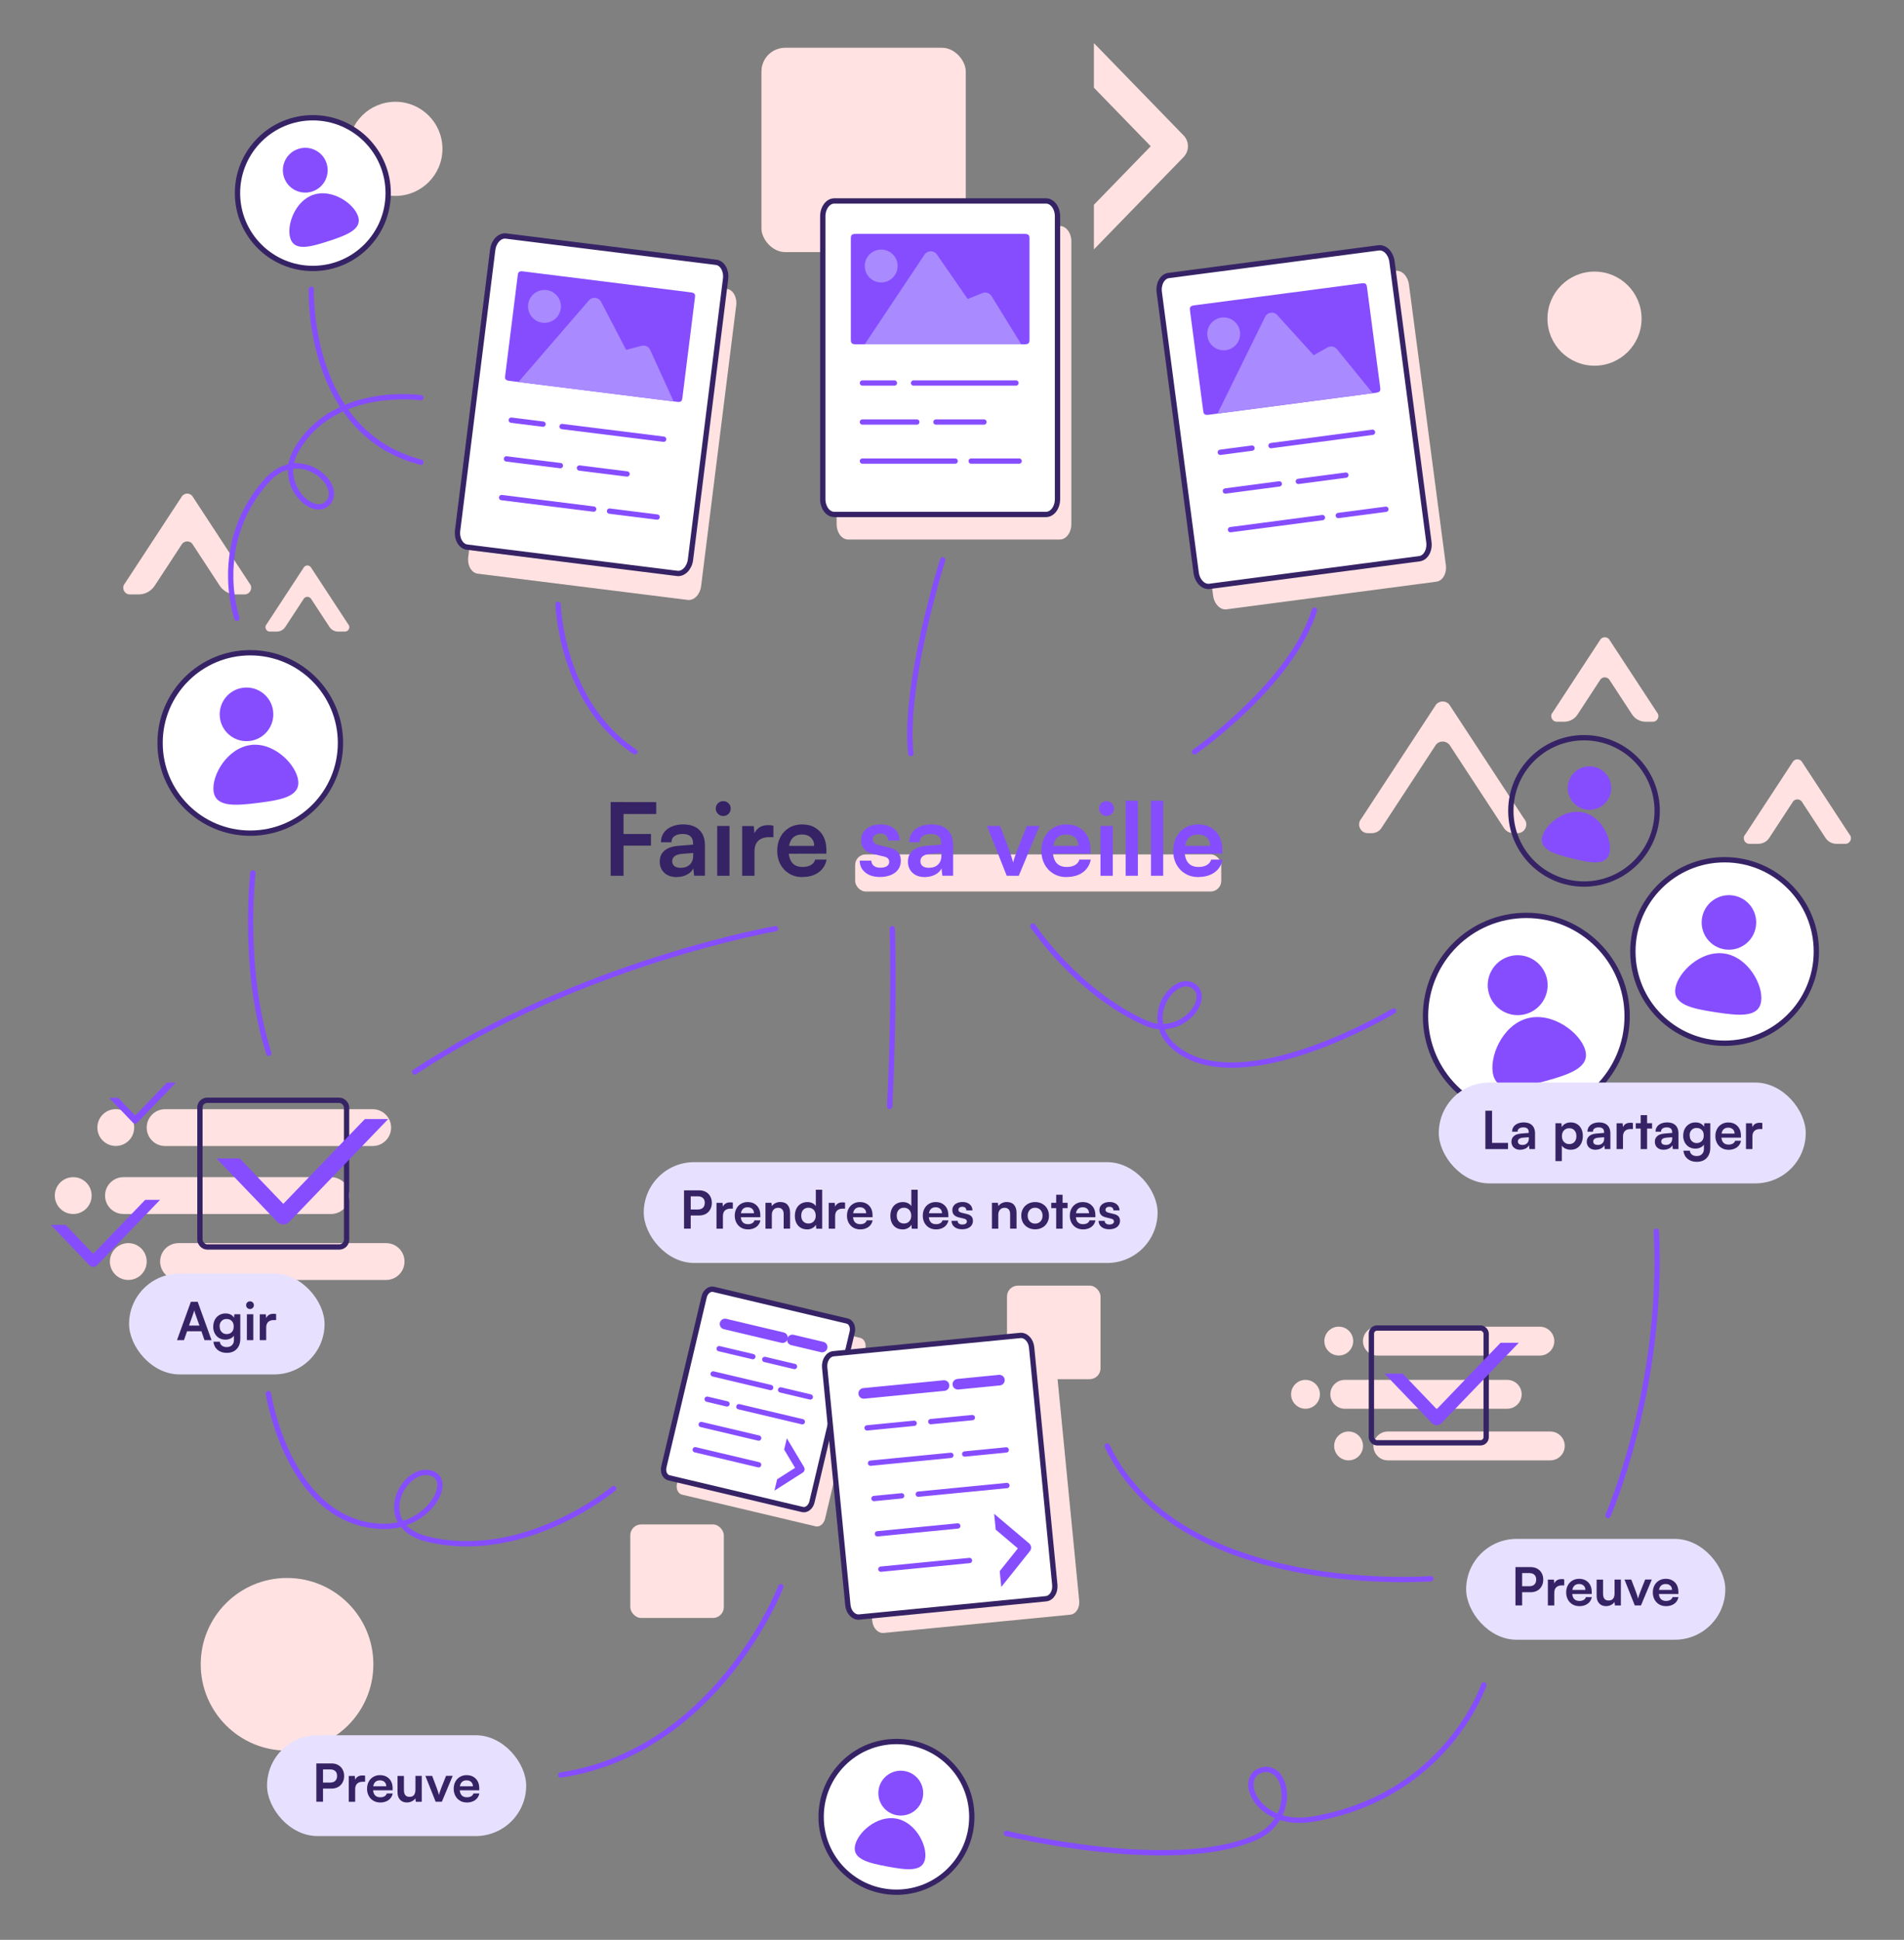 <?xml version="1.0" encoding="UTF-8"?> <svg xmlns="http://www.w3.org/2000/svg" id="uuid-40e07c8b-1301-4d83-8d83-327735a73446" viewBox="0 0 358.85 365.57"><rect x="0" y="0" width="358.85" height="365.57" fill="#808080" stroke="none"/><path d="M74.52,19.18h0c-4.9,0-8.87,3.97-8.87,8.87h0c0,4.9,3.97,8.87,8.87,8.87h0c4.9,0,8.87-3.97,8.87-8.87h0c0-4.9-3.97-8.87-8.87-8.87Z" style="fill:#ffe2e1;"></path><path d="M300.52,51.18h0c-4.9,0-8.87,3.97-8.87,8.87h0c0,4.9,3.97,8.87,8.87,8.87h0c4.9,0,8.87-3.97,8.87-8.87h0c0-4.9-3.97-8.87-8.87-8.87Z" style="fill:#ffe2e1;"></path><path d="M206.17,47l16.9-17.4c1.1-1.14,1.1-2.95,0-4.08l-16.9-17.4v8.41l10.71,11.03-10.71,11.03v8.41Z" style="fill:#ffe2e1; fill-rule:evenodd;"></path><rect x="143.51" y="9" width="38.51" height="38.51" rx="4.48" ry="4.48" style="fill:#ffe2e1;"></rect><path d="M36.22,102.45l5.2,7.94c.67,1.02,1.8,1.63,3.01,1.63h1.65c1.09,0,1.66-1.28.94-2.09l-10.8-16.49c-.5-.56-1.38-.56-1.87,0l-10.8,16.49c-.72.81-.15,2.09.94,2.09h1.65c1.21,0,2.35-.61,3.01-1.63l5.2-7.94c.5-.56,1.38-.56,1.87,0Z" style="fill:#ffe2e1;"></path><path d="M58.56,112.75l3.54,5.4c.35.54.96.87,1.6.87h1.32c.71,0,1.09-.84.61-1.37l-7.08-10.81c-.33-.37-.9-.37-1.23,0l-7.08,10.81c-.47.53-.1,1.37.61,1.37h1.32c.65,0,1.25-.33,1.6-.87l3.54-5.4c.33-.37.9-.37,1.23,0Z" style="fill:#ffe2e1;"></path><path d="M273.14,140.29l10.31,15.75c.4.61,1.08.97,1.8.97h.77c1.42,0,2.17-1.68,1.22-2.73l-14.11-21.54c-.65-.73-1.8-.73-2.45,0l-14.11,21.54c-.94,1.06-.19,2.73,1.22,2.73h.77c.73,0,1.41-.37,1.8-.97l10.31-15.75c.65-.73,1.8-.73,2.45,0Z" style="fill:#ffe2e1;"></path><path d="M303.26,128l4.35,6.65c.56.85,1.51,1.36,2.52,1.36h1.38c.91,0,1.39-1.08.79-1.75l-9.05-13.82c-.42-.47-1.15-.47-1.57,0l-9.05,13.82c-.61.68-.12,1.75.79,1.75h1.38c1.02,0,1.97-.51,2.52-1.36l4.35-6.65c.42-.47,1.15-.47,1.57,0Z" style="fill:#ffe2e1;"></path><path d="M339.54,151l4.52,6.91c.45.69,1.22,1.11,2.05,1.11h1.69c.91,0,1.39-1.08.79-1.75l-9.05-13.82c-.42-.47-1.15-.47-1.57,0l-9.05,13.82c-.61.68-.12,1.75.79,1.75h1.69c.83,0,1.6-.42,2.05-1.11l4.52-6.91c.42-.47,1.15-.47,1.57,0Z" style="fill:#ffe2e1;"></path><path d="M72.77,241.21h-39.12c-1.92,0-3.47-1.55-3.47-3.47h0c0-1.92,1.55-3.47,3.47-3.47h39.12c1.92,0,3.47,1.55,3.47,3.47h0c0,1.92-1.55,3.47-3.47,3.47Z" style="fill:#ffe2e1;"></path><path d="M62.39,228.78H23.27c-1.92,0-3.47-1.55-3.47-3.47h0c0-1.92,1.55-3.47,3.47-3.47h39.12c1.92,0,3.47,1.55,3.47,3.47h0c0,1.92-1.55,3.47-3.47,3.47Z" style="fill:#ffe2e1;"></path><path d="M70.25,215.97H31.12c-1.92,0-3.47-1.55-3.47-3.47h0c0-1.92,1.55-3.47,3.47-3.47h39.12c1.92,0,3.47,1.55,3.47,3.47h0c0,1.92-1.55,3.47-3.47,3.47Z" style="fill:#ffe2e1;"></path><path d="M24.18,241.21h0c-1.92,0-3.47-1.55-3.47-3.47h0c0-1.92,1.55-3.47,3.47-3.47h0c1.92,0,3.47,1.55,3.47,3.47h0c0,1.92-1.55,3.47-3.47,3.47Z" style="fill:#ffe2e1;"></path><path d="M13.8,228.78h0c-1.92,0-3.47-1.55-3.47-3.47h0c0-1.92,1.55-3.47,3.47-3.47h0c1.92,0,3.47,1.55,3.47,3.47h0c0,1.92-1.55,3.47-3.47,3.47Z" style="fill:#ffe2e1;"></path><path d="M21.82,215.96h0c-1.92,0-3.47-1.55-3.47-3.47h0c0-1.92,1.55-3.47,3.47-3.47h0c1.92,0,3.47,1.55,3.47,3.47h0c0,1.92-1.55,3.47-3.47,3.47Z" style="fill:#ffe2e1;"></path><rect x="37.68" y="207.35" width="27.64" height="27.64" rx="1.36" ry="1.36" style="fill:none; stroke:#362365;"></rect><path d="M68.77,210.89l-15.38,15.98-8.21-8.56h-4.38l11.45,11.94c.3.31.71.49,1.14.49.43,0,.84-.17,1.14-.49l18.63-19.36h-4.39Z" style="fill:#864dff; fill-rule:evenodd;"></path><path d="M31.46,204.01l-5.98,6.22-3.19-3.33h-1.71l4.45,4.65c.12.12.28.19.44.19.17,0,.33-.07.44-.19l7.25-7.53h-1.71Z" style="fill:#864dff; fill-rule:evenodd;"></path><path d="M27.37,226.11l-9.79,10.17-5.22-5.45h-2.79l7.28,7.6c.19.2.45.31.73.31.27,0,.54-.11.73-.31l11.86-12.32h-2.79Z" style="fill:#864dff; fill-rule:evenodd;"></path><path d="M292.19,275.21h-30.62c-1.5,0-2.72-1.22-2.72-2.72h0c0-1.5,1.22-2.72,2.72-2.72h30.62c1.5,0,2.72,1.22,2.72,2.72h0c0,1.5-1.22,2.72-2.72,2.72Z" style="fill:#ffe2e1;"></path><path d="M284.07,265.48h-30.62c-1.5,0-2.72-1.22-2.72-2.72h0c0-1.5,1.22-2.72,2.72-2.72h30.62c1.5,0,2.72,1.22,2.72,2.72h0c0,1.5-1.22,2.72-2.72,2.72Z" style="fill:#ffe2e1;"></path><path d="M290.22,255.46h-30.62c-1.5,0-2.72-1.22-2.72-2.72h0c0-1.5,1.22-2.72,2.72-2.72h30.62c1.5,0,2.72,1.22,2.72,2.72h0c0,1.5-1.22,2.72-2.72,2.72Z" style="fill:#ffe2e1;"></path><path d="M254.17,275.21h0c-1.5,0-2.72-1.22-2.72-2.72h0c0-1.5,1.22-2.72,2.72-2.72h0c1.5,0,2.72,1.22,2.72,2.72h0c0,1.5-1.22,2.72-2.72,2.72Z" style="fill:#ffe2e1;"></path><path d="M246.05,265.48h0c-1.5,0-2.72-1.22-2.72-2.72h0c0-1.5,1.22-2.72,2.72-2.72h0c1.5,0,2.72,1.22,2.72,2.72h0c0,1.5-1.22,2.72-2.72,2.72Z" style="fill:#ffe2e1;"></path><path d="M252.32,255.45h0c-1.5,0-2.72-1.22-2.72-2.72h0c0-1.5,1.22-2.72,2.72-2.72h0c1.5,0,2.72,1.22,2.72,2.72h0c0,1.5-1.22,2.72-2.72,2.72Z" style="fill:#ffe2e1;"></path><rect x="258.47" y="250.27" width="21.63" height="21.63" rx="1.06" ry="1.06" style="fill:none; stroke:#362365;"></rect><path d="M282.81,253.05l-12.03,12.51-6.42-6.7h-3.43l8.96,9.34c.23.24.56.38.89.38.34,0,.66-.14.89-.38l14.58-15.15h-3.44Z" style="fill:#864dff; fill-rule:evenodd;"></path><rect x="161.17" y="161.01" width="69" height="7" rx="2" ry="2" style="fill:#ffe2e1;"></rect><path d="M117.52,151.15v13.89h-2.43v-13.89h2.43ZM122.69,159.36h-7.45v-2.19h7.45v2.19ZM123.68,153.4h-8.4v-2.24h8.4v2.24Z" style="fill:#362365;"></path><path d="M127.55,165.29c-.99,0-1.77-.27-2.35-.81-.58-.54-.86-1.24-.86-2.12s.3-1.55.9-2.06c.6-.51,1.46-.81,2.57-.9l2.81-.23v-.21c0-.43-.08-.78-.24-1.04-.16-.26-.38-.45-.67-.57-.29-.12-.63-.18-1.03-.18-.68,0-1.21.14-1.58.41-.37.27-.55.66-.55,1.15h-1.98c0-.68.17-1.28.52-1.78.35-.5.84-.89,1.48-1.17.64-.28,1.38-.42,2.21-.42s1.58.15,2.18.45c.61.3,1.08.74,1.41,1.33s.49,1.32.49,2.19v5.7h-2.03l-.17-1.39c-.2.48-.59.87-1.17,1.18-.58.3-1.23.46-1.97.46ZM128.29,163.54c.72,0,1.29-.2,1.72-.61.42-.41.64-.97.64-1.69v-.49l-1.96.15c-.72.06-1.24.21-1.54.45s-.46.54-.46.92c0,.42.14.74.42.95.28.22.67.32,1.18.32Z" style="fill:#362365;"></path><path d="M136.31,153.78c-.39,0-.73-.14-1-.41-.27-.27-.41-.6-.41-1s.14-.72.41-.99c.27-.27.6-.4,1-.4s.72.13,1,.4c.27.27.41.6.41.99s-.14.73-.41,1c-.27.27-.61.41-1,.41ZM135.17,165.04v-9.39h2.32v9.39h-2.32Z" style="fill:#362365;"></path><path d="M145.77,155.62v2.15h-.85c-.85,0-1.51.23-2,.67-.48.45-.72,1.13-.72,2.04v4.56h-2.32v-9.37h2.18l.19,1.94h-.23c.13-.62.42-1.13.89-1.52.47-.39,1.08-.59,1.82-.59.17,0,.33,0,.49.02.17.01.34.04.53.1Z" style="fill:#362365;"></path><path d="M151.23,165.29c-.92,0-1.75-.21-2.46-.64-.72-.42-1.28-1.01-1.68-1.75s-.61-1.59-.61-2.56.2-1.84.59-2.58c.39-.75.94-1.33,1.65-1.76.71-.42,1.52-.64,2.43-.64s1.77.2,2.45.6c.68.4,1.21.95,1.59,1.66.37.71.56,1.56.56,2.55v.7l-8.06.02.04-1.48h5.72c0-.65-.21-1.17-.62-1.56-.41-.39-.97-.59-1.66-.59-.54,0-1,.11-1.38.34-.37.23-.66.57-.85,1.03-.19.46-.29,1.01-.29,1.67,0,1.01.22,1.78.66,2.3.44.52,1.09.78,1.95.78.63,0,1.16-.12,1.57-.36.41-.24.68-.58.81-1.03h2.15c-.2,1.03-.71,1.83-1.51,2.41-.8.58-1.82.87-3.05.87Z" style="fill:#362365;"></path><path d="M162.02,162.19h2.2c.01.41.17.73.46.97s.7.36,1.22.36c.56,0,.98-.1,1.26-.3.29-.2.43-.47.43-.82,0-.23-.08-.43-.23-.61-.15-.18-.44-.31-.86-.4l-1.69-.4c-.85-.19-1.48-.5-1.89-.92-.41-.42-.62-1.01-.62-1.76,0-.61.16-1.13.48-1.58.32-.44.76-.78,1.32-1.02.56-.23,1.2-.35,1.92-.35s1.31.13,1.84.38.95.61,1.24,1.06.45.99.47,1.6h-2.2c0-.41-.13-.73-.38-.96-.25-.23-.61-.35-1.06-.35s-.81.1-1.06.3c-.25.2-.38.48-.38.82,0,.52.41.87,1.22,1.06l1.69.4c.79.18,1.38.46,1.78.86.4.39.6.95.6,1.67,0,.63-.16,1.18-.49,1.64-.33.46-.79.82-1.39,1.06-.6.25-1.28.37-2.05.37-1.17,0-2.09-.29-2.78-.86-.69-.57-1.04-1.32-1.04-2.24Z" style="fill:#864dff;"></path><path d="M174.33,165.29c-.99,0-1.77-.27-2.35-.81-.58-.54-.86-1.24-.86-2.12s.3-1.55.9-2.06c.6-.51,1.46-.81,2.57-.9l2.81-.23v-.21c0-.43-.08-.78-.24-1.04-.16-.26-.38-.45-.67-.57-.29-.12-.63-.18-1.03-.18-.68,0-1.21.14-1.58.41-.37.27-.55.66-.55,1.15h-1.98c0-.68.17-1.28.52-1.78.35-.5.84-.89,1.48-1.17.64-.28,1.38-.42,2.21-.42s1.58.15,2.18.45c.61.3,1.08.74,1.41,1.33s.49,1.32.49,2.19v5.7h-2.03l-.17-1.39c-.2.48-.59.87-1.17,1.18-.58.3-1.23.46-1.97.46ZM175.07,163.54c.72,0,1.29-.2,1.72-.61.42-.41.64-.97.64-1.69v-.49l-1.96.15c-.72.06-1.24.21-1.54.45s-.46.54-.46.92c0,.42.14.74.42.95.28.22.67.32,1.18.32Z" style="fill:#864dff;"></path><path d="M189.74,165.04l-3.72-9.39h2.47l1.63,4.31c.2.56.38,1.07.52,1.53.15.46.25.82.31,1.07.06-.29.17-.67.33-1.13.16-.46.34-.95.54-1.47l1.71-4.31h2.39l-3.91,9.39h-2.28Z" style="fill:#864dff;"></path><path d="M201.02,165.29c-.92,0-1.75-.21-2.46-.64-.72-.42-1.28-1.01-1.68-1.75s-.61-1.59-.61-2.56.2-1.84.59-2.58c.39-.75.94-1.33,1.65-1.76.71-.42,1.52-.64,2.43-.64s1.77.2,2.45.6c.68.4,1.21.95,1.59,1.66.37.71.56,1.56.56,2.55v.7l-8.06.02.04-1.48h5.72c0-.65-.21-1.17-.62-1.56-.41-.39-.97-.59-1.66-.59-.54,0-1,.11-1.38.34-.37.23-.66.57-.85,1.03-.19.46-.29,1.01-.29,1.67,0,1.01.22,1.78.66,2.3.44.52,1.09.78,1.95.78.63,0,1.16-.12,1.57-.36.41-.24.68-.58.81-1.03h2.15c-.2,1.03-.71,1.83-1.51,2.41-.8.58-1.82.87-3.05.87Z" style="fill:#864dff;"></path><path d="M208.55,153.78c-.39,0-.73-.14-1-.41-.27-.27-.41-.6-.41-1s.14-.72.41-.99c.27-.27.6-.4,1-.4s.72.13,1,.4c.27.27.41.6.41.99s-.14.73-.41,1c-.27.27-.61.41-1,.41ZM207.41,165.04v-9.39h2.32v9.39h-2.32Z" style="fill:#864dff;"></path><path d="M214.46,165.04h-2.3v-14.14h2.3v14.14Z" style="fill:#864dff;"></path><path d="M219.23,165.04h-2.3v-14.14h2.3v14.14Z" style="fill:#864dff;"></path><path d="M225.86,165.29c-.92,0-1.75-.21-2.46-.64-.72-.42-1.28-1.01-1.68-1.75s-.61-1.59-.61-2.56.2-1.84.59-2.58c.39-.75.94-1.33,1.65-1.76.71-.42,1.52-.64,2.43-.64s1.77.2,2.45.6c.68.4,1.21.95,1.59,1.66.37.71.56,1.56.56,2.55v.7l-8.06.02.04-1.48h5.72c0-.65-.21-1.17-.62-1.56-.41-.39-.97-.59-1.66-.59-.54,0-1,.11-1.38.34-.37.23-.66.57-.85,1.03-.19.46-.29,1.01-.29,1.67,0,1.01.22,1.78.66,2.3.44.52,1.09.78,1.95.78.63,0,1.16-.12,1.57-.36.41-.24.68-.58.81-1.03h2.15c-.2,1.03-.71,1.83-1.51,2.41-.8.58-1.82.87-3.05.87Z" style="fill:#864dff;"></path><rect x="118.79" y="287.28" width="17.63" height="17.63" rx="2.05" ry="2.05" style="fill:#ffe2e1;"></rect><rect x="189.79" y="242.28" width="17.63" height="17.63" rx="2.05" ry="2.05" style="fill:#ffe2e1;"></rect><path d="M54.1,297.37h0c-8.99,0-16.27,7.29-16.27,16.27h0c0,8.99,7.29,16.27,16.27,16.27h0c8.99,0,16.27-7.29,16.27-16.27h0c0-8.99-7.29-16.27-16.27-16.27Z" style="fill:#ffe2e1;"></path><path d="M136.96,246.15l25.17,5.97c.76.18,1.18,1.1.96,2.07l-7.59,32.03c-.23.96-1.03,1.6-1.78,1.42l-25.17-5.97c-.76-.18-1.18-1.1-.96-2.07l7.59-32.03c.23-.96,1.03-1.6,1.78-1.42Z" style="fill:#ffe2e1;"></path><path d="M134.49,242.98l25.17,5.97c.76.18,1.18,1.1.96,2.07l-7.59,32.03c-.23.96-1.03,1.6-1.78,1.42l-25.17-5.97c-.76-.18-1.18-1.1-.96-2.07l7.59-32.03c.23-.96,1.03-1.6,1.78-1.42Z" style="fill:#fff; stroke:#362365;"></path><line x1="133.28" y1="263.68" x2="137.02" y2="264.57" style="fill:none; stroke:#864dff; stroke-linecap:round;"></line><line x1="139.26" y1="265.1" x2="151.22" y2="267.93" style="fill:none; stroke:#864dff; stroke-linecap:round;"></line><line x1="131.03" y1="273.21" x2="142.98" y2="276.04" style="fill:none; stroke:#864dff; stroke-linecap:round;"></line><line x1="135.54" y1="254.16" x2="141.89" y2="255.66" style="fill:none; stroke:#864dff; stroke-linecap:round;"></line><line x1="144.14" y1="256.19" x2="149.74" y2="257.52" style="fill:none; stroke:#864dff; stroke-linecap:round;"></line><line x1="132.16" y1="268.45" x2="142.99" y2="271.01" style="fill:none; stroke:#864dff; stroke-linecap:round;"></line><line x1="134.41" y1="258.92" x2="145.25" y2="261.49" style="fill:none; stroke:#864dff; stroke-linecap:round;"></line><line x1="147.12" y1="261.93" x2="152.72" y2="263.26" style="fill:none; stroke:#864dff; stroke-linecap:round;"></line><line x1="136.65" y1="249.51" x2="147.48" y2="252.08" style="fill:none; stroke:#864dff; stroke-linecap:round; stroke-width:2px;"></line><line x1="149.35" y1="252.52" x2="154.95" y2="253.85" style="fill:none; stroke:#864dff; stroke-linecap:round; stroke-width:2px;"></line><path d="M145.95,280.92l5.34-3.4c.35-.22.46-.68.25-1.04l-3.24-5.43-.51,2.13,2.06,3.44-3.38,2.15-.51,2.13Z" style="fill:#864dff; fill-rule:evenodd;"></path><path d="M161.71,258.11l35.17-3.44c1.06-.1,2.02.9,2.15,2.25l4.37,44.75c.13,1.34-.62,2.52-1.68,2.62l-35.17,3.44c-1.06.1-2.02-.9-2.15-2.25l-4.37-44.75c-.13-1.34.62-2.52,1.68-2.62Z" style="fill:#ffe2e1;"></path><path d="M157.11,255.11l35.17-3.44c1.06-.1,2.02.9,2.15,2.25l4.37,44.75c.13,1.34-.62,2.52-1.68,2.62l-35.17,3.44c-1.06.1-2.02-.9-2.15-2.25l-4.37-44.75c-.13-1.34.62-2.52,1.68-2.62Z" style="fill:#fff; stroke:#362365;"></path><line x1="164.72" y1="282.4" x2="169.94" y2="281.89" style="fill:none; stroke:#864dff; stroke-linecap:round;"></line><line x1="173.07" y1="281.58" x2="189.78" y2="279.95" style="fill:none; stroke:#864dff; stroke-linecap:round;"></line><line x1="166.02" y1="295.71" x2="182.72" y2="294.08" style="fill:none; stroke:#864dff; stroke-linecap:round;"></line><line x1="163.42" y1="269.09" x2="172.29" y2="268.22" style="fill:none; stroke:#864dff; stroke-linecap:round;"></line><line x1="175.43" y1="267.91" x2="183.26" y2="267.15" style="fill:none; stroke:#864dff; stroke-linecap:round;"></line><line x1="165.37" y1="289.05" x2="180.51" y2="287.57" style="fill:none; stroke:#864dff; stroke-linecap:round;"></line><line x1="164.07" y1="275.74" x2="179.21" y2="274.26" style="fill:none; stroke:#864dff; stroke-linecap:round;"></line><line x1="181.82" y1="274.01" x2="189.65" y2="273.24" style="fill:none; stroke:#864dff; stroke-linecap:round;"></line><line x1="162.79" y1="262.59" x2="177.92" y2="261.11" style="fill:none; stroke:#864dff; stroke-linecap:round; stroke-width:2px;"></line><line x1="180.53" y1="260.86" x2="188.36" y2="260.09" style="fill:none; stroke:#864dff; stroke-linecap:round; stroke-width:2px;"></line><path d="M188.72,299.06l5.39-6.75c.35-.44.29-1.08-.14-1.45l-6.6-5.58.29,2.98,4.18,3.54-3.42,4.28.29,2.98Z" style="fill:#864dff; fill-rule:evenodd;"></path><path d="M97.37,49.48l39.59,4.95c1.19.15,1.99,1.56,1.79,3.15l-6.61,52.87c-.2,1.59-1.32,2.76-2.51,2.61l-39.59-4.95c-1.19-.15-1.99-1.56-1.79-3.15l6.61-52.87c.2-1.59,1.32-2.76,2.51-2.61Z" style="fill:#ffe2e1;"></path><path d="M95.37,44.48l39.59,4.95c1.19.15,1.99,1.56,1.79,3.15l-6.61,52.87c-.2,1.59-1.32,2.76-2.51,2.61l-39.59-4.95c-1.19-.15-1.99-1.56-1.79-3.15l6.61-52.87c.2-1.59,1.32-2.76,2.51-2.61Z" style="fill:#fff; stroke:#362365;"></path><path d="M98.56,51.14l31.66,3.96c.91.11.81.56.74,1.12l-2.33,18.61c-.07.56-.09,1.02-1,.9l-31.66-3.96c-.91-.11-.81-.56-.74-1.12l2.33-18.61c.07-.56.09-1.02,1-.9Z" style="fill:#864dff;"></path><line x1="96.36" y1="79.18" x2="102.35" y2="79.93" style="fill:none; stroke:#864dff; stroke-linecap:round;"></line><line x1="105.93" y1="80.38" x2="125.08" y2="82.77" style="fill:none; stroke:#864dff; stroke-linecap:round;"></line><line x1="95.45" y1="86.48" x2="105.62" y2="87.75" style="fill:none; stroke:#864dff; stroke-linecap:round;"></line><line x1="109.21" y1="88.2" x2="118.18" y2="89.32" style="fill:none; stroke:#864dff; stroke-linecap:round;"></line><line x1="94.54" y1="93.77" x2="111.89" y2="95.94" style="fill:none; stroke:#864dff; stroke-linecap:round;"></line><line x1="114.88" y1="96.32" x2="123.85" y2="97.44" style="fill:none; stroke:#864dff; stroke-linecap:round;"></line><path d="M97.71,71.99l13.28-15.38c.65-.75,1.84-.61,2.3.27l4.72,9.05,2.9-.76c.66-.17,1.35.15,1.63.77l4.42,9.71-29.26-3.66Z" style="fill:#a98aff;"></path><circle cx="102.62" cy="57.74" r="3.1" style="fill:#a98aff;"></circle><path d="M159.85,42.59h39.9c1.2,0,2.17,1.3,2.17,2.9v53.28c0,1.6-.97,2.9-2.17,2.9h-39.9c-1.2,0-2.17-1.3-2.17-2.9v-53.28c0-1.6.97-2.9,2.17-2.9Z" style="fill:#ffe2e1;"></path><path d="M157.24,37.87h39.9c1.2,0,2.17,1.3,2.17,2.9v53.28c0,1.6-.97,2.9-2.17,2.9h-39.9c-1.2,0-2.17-1.3-2.17-2.9v-53.28c0-1.6.97-2.9,2.17-2.9Z" style="fill:#fff; stroke:#362365;"></path><path d="M161.24,44.08h31.91c.91,0,.88.46.88,1.02v18.76c0,.56.04,1.02-.88,1.02h-31.91c-.91,0-.88-.46-.88-1.02v-18.76c0-.56-.04-1.02.88-1.02Z" style="fill:#864dff;"></path><line x1="162.54" y1="72.18" x2="168.57" y2="72.18" style="fill:none; stroke:#864dff; stroke-linecap:round;"></line><line x1="172.18" y1="72.18" x2="191.48" y2="72.18" style="fill:none; stroke:#864dff; stroke-linecap:round;"></line><line x1="162.54" y1="79.53" x2="172.79" y2="79.53" style="fill:none; stroke:#864dff; stroke-linecap:round;"></line><line x1="176.4" y1="79.53" x2="185.45" y2="79.53" style="fill:none; stroke:#864dff; stroke-linecap:round;"></line><line x1="162.54" y1="86.89" x2="180.02" y2="86.89" style="fill:none; stroke:#864dff; stroke-linecap:round;"></line><line x1="183.04" y1="86.89" x2="192.08" y2="86.89" style="fill:none; stroke:#864dff; stroke-linecap:round;"></line><path d="M162.98,64.88l11.27-16.91c.55-.82,1.75-.83,2.32-.02l5.81,8.39,2.79-1.11c.63-.25,1.36-.01,1.71.57l5.59,9.08h-29.49Z" style="fill:#a98aff;"></path><circle cx="166.08" cy="50.13" r="3.1" style="fill:#a98aff;"></circle><path d="M223.46,56.25l39.56-5.21c1.19-.16,2.32,1,2.53,2.59l6.95,52.83c.21,1.59-.59,3-1.77,3.16l-39.56,5.21c-1.19.16-2.32-1-2.53-2.59l-6.95-52.83c-.21-1.59.59-3,1.77-3.16Z" style="fill:#ffe2e1;"></path><path d="M220.26,51.92l39.56-5.21c1.19-.16,2.32,1,2.53,2.59l6.95,52.83c.21,1.59-.59,3-1.77,3.16l-39.56,5.21c-1.19.16-2.32-1-2.53-2.59l-6.95-52.83c-.21-1.59.59-3,1.77-3.16Z" style="fill:#fff; stroke:#362365;"></path><path d="M225.03,57.55l31.63-4.16c.9-.12.93.34,1,.9l2.45,18.59c.07.56.17,1.01-.73,1.13l-31.63,4.16c-.9.12-.93-.34-1-.9l-2.45-18.59c-.07-.56-.17-1.01.73-1.13Z" style="fill:#864dff;"></path><line x1="229.99" y1="85.24" x2="235.97" y2="84.45" style="fill:none; stroke:#864dff; stroke-linecap:round;"></line><line x1="239.55" y1="83.98" x2="258.68" y2="81.46" style="fill:none; stroke:#864dff; stroke-linecap:round;"></line><line x1="230.95" y1="92.53" x2="241.11" y2="91.19" style="fill:none; stroke:#864dff; stroke-linecap:round;"></line><line x1="244.7" y1="90.72" x2="253.66" y2="89.54" style="fill:none; stroke:#864dff; stroke-linecap:round;"></line><line x1="231.91" y1="99.82" x2="249.24" y2="97.54" style="fill:none; stroke:#864dff; stroke-linecap:round;"></line><line x1="252.23" y1="97.15" x2="261.2" y2="95.97" style="fill:none; stroke:#864dff; stroke-linecap:round;"></line><path d="M229.47,77.94l8.97-18.24c.44-.89,1.63-1.06,2.29-.32l6.86,7.56,2.62-1.47c.59-.33,1.34-.19,1.77.34l6.73,8.28-29.24,3.85Z" style="fill:#a98aff;"></path><circle cx="230.63" cy="62.92" r="3.1" style="fill:#a98aff;"></circle><circle cx="47.17" cy="140.01" r="17" style="fill:#fff; stroke:#362365;"></circle><path d="M45.8,129.61h0c2.77-.36,5.31,1.58,5.67,4.35h0c.36,2.77-1.58,5.31-4.35,5.67h0c-2.77.36-5.31-1.58-5.67-4.35h0c-.36-2.77,1.58-5.31,4.35-5.67Z" style="fill:#864dff;"></path><path d="M47.26,140.39h0c4.4-.55,8.56,3.68,8.94,6.7h0c.38,3.01-3.17,3.66-7.57,4.22h0c-4.4.55-8,.8-8.38-2.21h0c-.38-3.01,2.6-8.15,7.01-8.7Z" style="fill:#864dff;"></path><circle cx="58.96" cy="36.39" r="14.2" style="fill:#fff; stroke:#362365;"></circle><path d="M56.2,28.07h0c2.21-.74,4.61.46,5.34,2.67h0c.74,2.21-.46,4.61-2.67,5.34h0c-2.21.74-4.61-.46-5.34-2.67h0c-.74-2.21.46-4.61,2.67-5.34Z" style="fill:#864dff;"></path><path d="M59.1,36.69h0c3.53-1.15,7.61,1.67,8.39,4.08h0c.79,2.41-2.02,3.51-5.54,4.66h0c-3.53,1.15-6.44,1.92-7.22-.49h0c-.79-2.41.85-7.1,4.37-8.25Z" style="fill:#864dff;"></path><circle cx="168.96" cy="342.39" r="14.2" style="fill:#fff; stroke:#362365;"></circle><path d="M170.52,333.76h0c2.3.41,3.82,2.61,3.41,4.91h0c-.41,2.3-2.61,3.82-4.91,3.41h0c-2.3-.41-3.82-2.61-3.41-4.91h0c.41-2.3,2.61-3.82,4.91-3.41Z" style="fill:#864dff;"></path><path d="M168.94,342.72h0c3.65.68,5.88,5.11,5.41,7.6h0c-.46,2.49-3.45,2.11-7.1,1.43h0c-3.65-.68-6.57-1.4-6.11-3.89h0c.46-2.49,4.14-5.82,7.79-5.14Z" style="fill:#864dff;"></path><circle cx="298.54" cy="152.81" r="13.79" style="fill:none; stroke:#362365;"></circle><path d="M300.53,144.53h0c2.2.53,3.56,2.74,3.03,4.94h0c-.53,2.2-2.74,3.56-4.94,3.03h0c-2.2-.53-3.56-2.74-3.03-4.94h0c.53-2.2,2.74-3.56,4.94-3.03Z" style="fill:#864dff;"></path><path d="M298.5,153.12h0c3.5.86,5.42,5.27,4.83,7.67h0c-.59,2.39-3.46,1.86-6.96,1h0c-3.5-.86-6.29-1.71-5.7-4.1h0c.59-2.39,4.33-5.42,7.83-4.56Z" style="fill:#864dff;"></path><circle cx="325.04" cy="179.31" r="17.29" style="fill:#fff; stroke:#362365;"></circle><path d="M326.6,168.75h0c2.81.41,4.75,3.02,4.34,5.83h0c-.41,2.81-3.02,4.75-5.83,4.34h0c-2.81-.41-4.75-3.02-4.34-5.83h0c.41-2.81,3.02-4.75,5.83-4.34Z" style="fill:#864dff;"></path><path d="M325.03,179.7h0c4.46.68,7.35,5.98,6.89,9.04h0c-.47,3.05-4.11,2.7-8.58,2.02h0c-4.46-.68-8.05-1.44-7.58-4.49h0c.47-3.05,4.81-7.25,9.27-6.57Z" style="fill:#864dff;"></path><circle cx="287.67" cy="191.51" r="19" style="fill:#fff; stroke:#362365;"></circle><path d="M284.52,180.22h0c3-.84,6.12.92,6.96,3.92h0c.84,3-.92,6.12-3.92,6.96h0c-3,.84-6.12-.92-6.96-3.92h0c-.84-3,.92-6.12,3.92-6.96Z" style="fill:#864dff;"></path><path d="M287.83,191.92h0c4.78-1.31,10.05,2.73,10.95,6h0c.89,3.27-2.93,4.55-7.71,5.86h0c-4.78,1.31-8.72,2.15-9.62-1.13h0c-.89-3.27,1.6-9.42,6.38-10.73Z" style="fill:#864dff;"></path><path d="M105.19,113.88s.47,18.49,14.47,27.8" style="fill:none; stroke:#864dff; stroke-linecap:round; stroke-miterlimit:10;"></path><path d="M47.67,164.51s-2.13,17.98,3,34" style="fill:none; stroke:#864dff; stroke-linecap:round; stroke-miterlimit:10;"></path><path d="M177.67,105.51s-7.45,23.55-6,36.5" style="fill:none; stroke:#864dff; stroke-linecap:round; stroke-miterlimit:10;"></path><path d="M225.13,141.68s18.29-12.77,22.61-26.69" style="fill:none; stroke:#864dff; stroke-linecap:round; stroke-miterlimit:10;"></path><path d="M79.33,74.95s-16.67-2.43-23.59,10.09c-3.56,6.44,3.57,12.96,6.22,9.55s-5.62-10.84-11.71-3.99c-10.59,11.92-5.59,25.92-5.59,25.92" style="fill:none; stroke:#864dff; stroke-linecap:round; stroke-miterlimit:10;"></path><path d="M50.58,262.63s3.79,24.43,21.43,25.02c9.07.3,13.95-9.26,8.84-10.12s-10.62,10.16-.05,12.59c18.39,4.23,34.86-9.6,34.86-9.6" style="fill:none; stroke:#864dff; stroke-linecap:round; stroke-miterlimit:10;"></path><path d="M194.67,174.51s8.18,12.43,21.24,18.28c6.71,3.01,12.62-4.64,9-7-3.62-2.36-10.33,6.51-3,12,12.76,9.56,40.76-7.28,40.76-7.28" style="fill:none; stroke:#864dff; stroke-linecap:round; stroke-miterlimit:10;"></path><path d="M189.67,345.51s31.2,7.66,46.92.79c8.08-3.54,6.09-14.11,1.22-12.73s-.85,11.02,9.59,9.25c25.27-4.3,32.27-25.3,32.27-25.3" style="fill:none; stroke:#864dff; stroke-linecap:round; stroke-miterlimit:10;"></path><path d="M58.67,54.51s-1,27,20.67,32.6" style="fill:none; stroke:#864dff; stroke-linecap:round; stroke-miterlimit:10;"></path><path d="M168.17,175.01s.5,14.5-.5,33.5" style="fill:none; stroke:#864dff; stroke-linecap:round; stroke-miterlimit:10;"></path><path d="M303.06,285.61s10.61-24.1,9.11-53.6" style="fill:none; stroke:#864dff; stroke-linecap:round; stroke-miterlimit:10;"></path><path d="M146.17,175.01s-36.88,6.44-68,27" style="fill:none; stroke:#864dff; stroke-linecap:round; stroke-miterlimit:10;"></path><rect x="271.17" y="204.01" width="69.16" height="19" rx="9.5" ry="9.5" style="fill:#e7e1ff;"></rect><path d="M281.21,209.32v7.22h-1.26v-7.22h1.26ZM280.16,216.55v-1.17h4.06v1.17h-4.06Z" style="fill:#362365;"></path><path d="M286.53,216.68c-.51,0-.92-.14-1.22-.42-.3-.28-.45-.65-.45-1.1s.16-.8.47-1.07c.31-.27.76-.42,1.34-.47l1.46-.12v-.11c0-.22-.04-.4-.12-.54s-.2-.23-.35-.3-.33-.09-.53-.09c-.36,0-.63.07-.82.21-.19.14-.29.34-.29.6h-1.03c0-.36.09-.66.27-.92.18-.26.44-.46.77-.61.33-.14.72-.22,1.15-.22s.82.08,1.14.23c.32.16.56.39.73.69.17.31.26.69.26,1.14v2.96h-1.06l-.09-.72c-.11.25-.31.46-.61.61s-.64.24-1.02.24ZM286.92,215.77c.38,0,.67-.11.89-.32s.33-.5.33-.88v-.26l-1.02.08c-.38.03-.64.11-.8.23s-.24.28-.24.48c0,.22.07.38.22.49.14.11.35.17.61.17Z" style="fill:#362365;"></path><path d="M293.16,218.81v-7.14h1.12l.08.74c.14-.28.37-.5.67-.66.3-.15.63-.23,1-.23.47,0,.87.11,1.21.32.34.21.6.5.79.88.19.38.29.82.29,1.33s-.09.96-.27,1.35c-.18.4-.44.71-.78.93-.34.23-.75.34-1.24.34-.36,0-.69-.07-.99-.21s-.53-.33-.68-.57v2.92h-1.21ZM294.38,214.11c0,.29.06.55.17.77.11.22.27.4.48.53.21.13.45.19.73.19s.53-.06.73-.19c.2-.13.36-.3.46-.53.11-.22.16-.48.16-.77s-.05-.55-.16-.77-.26-.4-.46-.53c-.2-.13-.45-.19-.73-.19s-.52.06-.73.19c-.21.12-.37.3-.48.52-.11.22-.17.48-.17.78Z" style="fill:#362365;"></path><path d="M300.73,216.68c-.51,0-.92-.14-1.22-.42-.3-.28-.45-.65-.45-1.1s.16-.8.47-1.07c.31-.27.76-.42,1.34-.47l1.46-.12v-.11c0-.22-.04-.4-.12-.54s-.2-.23-.35-.3-.33-.09-.53-.09c-.36,0-.63.07-.82.21-.19.14-.29.34-.29.6h-1.03c0-.36.09-.66.27-.92.18-.26.44-.46.77-.61.33-.14.72-.22,1.15-.22s.82.08,1.14.23c.32.16.56.39.73.69.17.31.26.69.26,1.14v2.96h-1.06l-.09-.72c-.11.25-.31.46-.61.61s-.64.24-1.02.24ZM301.12,215.77c.38,0,.67-.11.89-.32s.33-.5.33-.88v-.26l-1.02.08c-.38.03-.64.11-.8.23s-.24.28-.24.48c0,.22.07.38.22.49.14.11.35.17.61.17Z" style="fill:#362365;"></path><path d="M307.76,211.65v1.12h-.45c-.44,0-.79.12-1.04.35-.25.23-.38.59-.38,1.06v2.37h-1.21v-4.87h1.14l.1,1.01h-.12c.07-.32.22-.59.46-.79.24-.2.56-.31.95-.31.09,0,.17,0,.26,0,.09,0,.18.02.28.05Z" style="fill:#362365;"></path><path d="M308.29,211.67h3.08v1.01h-3.08v-1.01ZM310.43,216.55h-1.21v-6.4h1.21v6.4Z" style="fill:#362365;"></path><path d="M313.56,216.68c-.51,0-.92-.14-1.22-.42-.3-.28-.45-.65-.45-1.1s.16-.8.47-1.07c.31-.27.76-.42,1.34-.47l1.46-.12v-.11c0-.22-.04-.4-.12-.54s-.2-.23-.35-.3-.33-.09-.53-.09c-.36,0-.63.07-.82.21-.19.14-.29.34-.29.6h-1.03c0-.36.09-.66.27-.92.18-.26.44-.46.77-.61.33-.14.72-.22,1.15-.22s.82.08,1.14.23c.32.16.56.39.73.69.17.31.26.69.26,1.14v2.96h-1.06l-.09-.72c-.11.25-.31.46-.61.61s-.64.24-1.02.24ZM313.94,215.77c.38,0,.67-.11.89-.32s.33-.5.33-.88v-.26l-1.02.08c-.38.03-.64.11-.8.23s-.24.28-.24.48c0,.22.07.38.22.49.14.11.35.17.61.17Z" style="fill:#362365;"></path><path d="M317.24,214c0-.47.1-.9.29-1.27.19-.37.47-.67.81-.88.35-.22.75-.33,1.22-.33.42,0,.77.09,1.07.27.3.18.5.43.62.76l-.13.11.1-.99h1.12v4.63c0,.54-.1,1.01-.31,1.41-.21.4-.5.7-.88.92-.38.21-.83.32-1.37.32-.7,0-1.27-.19-1.72-.56-.45-.38-.71-.89-.79-1.54h1.21c.04.32.17.56.4.74.23.18.53.27.9.27.42,0,.75-.12.99-.36s.37-.56.37-.97v-1.22l.14.13c-.12.31-.34.56-.65.74-.32.18-.68.28-1.1.28-.46,0-.86-.11-1.21-.32s-.61-.5-.8-.87c-.19-.37-.29-.79-.29-1.26ZM318.46,213.97c0,.28.05.52.16.74.11.21.26.38.46.51s.43.19.69.19.52-.06.72-.18c.2-.12.36-.29.46-.5.11-.21.16-.46.16-.75s-.05-.53-.16-.74c-.11-.21-.26-.37-.46-.49-.2-.12-.44-.18-.73-.18s-.5.06-.7.18c-.2.12-.35.29-.46.5s-.16.45-.16.72Z" style="fill:#362365;"></path><path d="M325.77,216.68c-.48,0-.91-.11-1.28-.33-.37-.22-.66-.52-.87-.91-.21-.39-.32-.83-.32-1.33s.1-.96.31-1.34c.2-.39.49-.69.86-.91.37-.22.79-.33,1.26-.33s.92.1,1.27.31c.36.21.63.5.83.86.19.37.29.81.29,1.32v.37h-4.19s.02-.76.02-.76h2.97c0-.34-.11-.61-.32-.81s-.5-.31-.86-.31c-.28,0-.52.06-.72.18-.19.12-.34.3-.44.53-.1.24-.15.53-.15.87,0,.53.11.93.34,1.2.23.27.57.41,1.01.41.33,0,.6-.06.82-.19s.35-.3.42-.53h1.12c-.11.53-.37.95-.79,1.25s-.95.46-1.59.46Z" style="fill:#362365;"></path><path d="M332.15,211.65v1.12h-.45c-.44,0-.79.12-1.04.35-.25.23-.38.59-.38,1.06v2.37h-1.21v-4.87h1.14l.1,1.01h-.12c.07-.32.22-.59.46-.79.24-.2.56-.31.95-.31.09,0,.17,0,.26,0,.09,0,.18.02.28.05Z" style="fill:#362365;"></path><rect x="24.33" y="240.01" width="36.84" height="19" rx="9.5" ry="9.5" style="fill:#e7e1ff;"></rect><path d="M34.66,252.55h-1.3l2.61-7.22h1.29l2.61,7.22h-1.33l-.58-1.67h-2.7l-.59,1.67ZM36.45,247.48l-.83,2.33h1.97l-.83-2.33c-.03-.1-.06-.2-.09-.3-.03-.1-.05-.18-.06-.26-.01.07-.04.15-.06.25-.03.1-.06.2-.09.3Z" style="fill:#362365;"></path><path d="M40.19,250c0-.47.1-.9.29-1.27.19-.37.47-.67.81-.88.35-.22.75-.33,1.22-.33.42,0,.77.09,1.07.27.3.18.5.43.62.76l-.13.11.1-.99h1.12v4.63c0,.54-.1,1.01-.31,1.41-.21.4-.5.7-.88.92-.38.21-.83.32-1.37.32-.7,0-1.27-.19-1.72-.56-.45-.38-.71-.89-.79-1.54h1.21c.04.32.17.56.4.74.23.18.53.27.9.27.42,0,.75-.12.99-.36s.37-.56.37-.97v-1.22l.14.13c-.12.31-.34.56-.65.74-.32.18-.68.28-1.1.28-.46,0-.86-.11-1.21-.32s-.61-.5-.8-.87c-.19-.37-.29-.79-.29-1.26ZM41.4,249.97c0,.28.05.52.16.74.11.21.26.38.46.51s.43.19.69.19.52-.06.72-.18c.2-.12.36-.29.46-.5.11-.21.16-.46.16-.75s-.05-.53-.16-.74c-.11-.21-.26-.37-.46-.49-.2-.12-.44-.18-.73-.18s-.5.06-.7.18c-.2.12-.35.29-.46.5s-.16.45-.16.72Z" style="fill:#362365;"></path><path d="M47.12,246.69c-.2,0-.38-.07-.52-.21s-.21-.31-.21-.52.07-.38.21-.51c.14-.14.31-.21.52-.21s.38.07.52.21c.14.14.21.31.21.51s-.07.38-.21.52c-.14.14-.32.21-.52.21ZM46.53,252.55v-4.88h1.21v4.88h-1.21Z" style="fill:#362365;"></path><path d="M52.04,247.65v1.12h-.45c-.44,0-.79.12-1.04.35-.25.23-.38.59-.38,1.06v2.37h-1.21v-4.87h1.14l.1,1.01h-.12c.07-.32.22-.59.46-.79.24-.2.56-.31.95-.31.09,0,.17,0,.26,0,.09,0,.18.02.28.05Z" style="fill:#362365;"></path><rect x="121.33" y="219.01" width="96.84" height="19" rx="9.5" ry="9.5" style="fill:#e7e1ff;"></rect><path d="M130.18,224.32v7.22h-1.26v-7.22h1.26ZM131.77,229.06h-1.9v-1.13h1.63c.43,0,.77-.11.99-.33s.34-.53.34-.92-.11-.7-.34-.91c-.23-.21-.55-.32-.97-.32h-1.77v-1.13h2.02c.49,0,.91.1,1.26.3.36.2.63.47.83.83.2.35.3.77.3,1.24s-.1.87-.3,1.23c-.2.36-.47.64-.83.84-.36.2-.78.3-1.26.3Z" style="fill:#362365;"></path><path d="M138.12,226.65v1.12h-.45c-.44,0-.79.12-1.04.35-.25.23-.38.59-.38,1.06v2.37h-1.21v-4.87h1.14l.1,1.01h-.12c.07-.32.22-.59.46-.79.24-.2.56-.31.95-.31.09,0,.17,0,.26,0,.09,0,.18.02.28.05Z" style="fill:#362365;"></path><path d="M140.95,231.68c-.48,0-.91-.11-1.28-.33-.37-.22-.66-.52-.87-.91-.21-.39-.32-.83-.32-1.33s.1-.96.31-1.34c.2-.39.49-.69.86-.91.37-.22.79-.33,1.26-.33s.92.1,1.27.31c.36.21.63.5.83.86.19.37.29.81.29,1.32v.37h-4.19s.02-.76.02-.76h2.97c0-.34-.11-.61-.32-.81s-.5-.31-.86-.31c-.28,0-.52.06-.72.18-.19.12-.34.3-.44.53-.1.24-.15.53-.15.87,0,.53.11.93.34,1.2.23.27.57.41,1.01.41.33,0,.6-.06.82-.19s.35-.3.42-.53h1.12c-.11.53-.37.95-.79,1.25s-.95.46-1.59.46Z" style="fill:#362365;"></path><path d="M145.48,231.55h-1.21v-4.88h1.12l.1.63c.15-.24.37-.44.65-.57.28-.14.58-.21.91-.21.61,0,1.08.18,1.39.54.31.36.47.86.47,1.48v3h-1.21v-2.72c0-.41-.09-.71-.28-.91-.18-.2-.43-.3-.75-.3-.38,0-.67.12-.88.36-.21.24-.32.55-.32.95v2.63Z" style="fill:#362365;"></path><path d="M152.1,231.68c-.47,0-.88-.11-1.22-.32-.34-.21-.6-.51-.79-.89-.19-.38-.28-.83-.28-1.33s.09-.96.28-1.35c.19-.39.46-.7.82-.92.36-.22.78-.34,1.26-.34.34,0,.66.07.94.2s.5.32.65.57v-3.09h1.2v7.35h-1.11l-.08-.76c-.14.28-.37.49-.67.65s-.63.24-1,.24ZM152.36,230.57c.28,0,.53-.06.73-.18.2-.12.36-.3.48-.52s.17-.49.17-.78-.06-.55-.17-.78-.28-.4-.48-.52c-.2-.13-.45-.19-.73-.19s-.52.06-.72.19c-.2.13-.36.3-.47.53-.11.22-.16.48-.16.77s.05.55.16.77.27.4.47.52.44.19.72.19Z" style="fill:#362365;"></path><path d="M159.27,226.65v1.12h-.45c-.44,0-.79.12-1.04.35-.25.23-.38.59-.38,1.06v2.37h-1.21v-4.87h1.14l.1,1.01h-.12c.07-.32.22-.59.46-.79.24-.2.56-.31.95-.31.09,0,.17,0,.26,0,.09,0,.18.02.28.05Z" style="fill:#362365;"></path><path d="M162.1,231.68c-.48,0-.91-.11-1.28-.33-.37-.22-.66-.52-.87-.91-.21-.39-.32-.83-.32-1.33s.1-.96.31-1.34c.2-.39.49-.69.86-.91.37-.22.79-.33,1.26-.33s.92.1,1.27.31c.36.21.63.5.83.86.19.37.29.81.29,1.32v.37h-4.19s.02-.76.02-.76h2.97c0-.34-.11-.61-.32-.81s-.5-.31-.86-.31c-.28,0-.52.06-.72.18-.19.12-.34.3-.44.53-.1.24-.15.53-.15.87,0,.53.11.93.34,1.2.23.27.57.41,1.01.41.33,0,.6-.06.82-.19s.35-.3.42-.53h1.12c-.11.53-.37.95-.79,1.25s-.95.46-1.59.46Z" style="fill:#362365;"></path><path d="M170.1,231.68c-.47,0-.88-.11-1.22-.32-.34-.21-.6-.51-.79-.89-.19-.38-.28-.83-.28-1.33s.09-.96.28-1.35c.19-.39.46-.7.82-.92.36-.22.78-.34,1.26-.34.34,0,.66.07.94.2s.5.32.65.57v-3.09h1.2v7.35h-1.11l-.08-.76c-.14.28-.37.49-.67.65s-.63.24-1,.24ZM170.36,230.57c.28,0,.53-.06.73-.18.2-.12.36-.3.48-.52s.17-.49.17-.78-.06-.55-.17-.78-.28-.4-.48-.52c-.2-.13-.45-.19-.73-.19s-.52.06-.72.19c-.2.13-.36.3-.47.53-.11.22-.16.48-.16.77s.05.55.16.77.27.4.47.52.44.19.72.19Z" style="fill:#362365;"></path><path d="M176.39,231.68c-.48,0-.91-.11-1.28-.33-.37-.22-.66-.52-.87-.91-.21-.39-.32-.83-.32-1.33s.1-.96.31-1.34c.2-.39.49-.69.86-.91.37-.22.79-.33,1.26-.33s.92.1,1.27.31c.36.21.63.5.83.86.19.37.29.81.29,1.32v.37h-4.19s.02-.76.02-.76h2.97c0-.34-.11-.61-.32-.81s-.5-.31-.86-.31c-.28,0-.52.06-.72.18-.19.12-.34.3-.44.53-.1.24-.15.53-.15.87,0,.53.11.93.34,1.2.23.27.57.41,1.01.41.33,0,.6-.06.82-.19s.35-.3.42-.53h1.12c-.11.53-.37.95-.79,1.25s-.95.46-1.59.46Z" style="fill:#362365;"></path><path d="M179.33,230.07h1.15c0,.21.08.38.24.5.15.13.36.19.63.19.29,0,.51-.05.66-.16.15-.11.22-.25.22-.42,0-.12-.04-.22-.12-.32-.08-.09-.23-.16-.44-.21l-.88-.21c-.44-.1-.77-.26-.98-.48-.21-.22-.32-.52-.32-.91,0-.32.08-.59.25-.82s.4-.41.69-.53c.29-.12.62-.18,1-.18s.68.07.96.2.49.32.65.55c.15.24.24.51.24.83h-1.15c0-.21-.07-.38-.2-.5-.13-.12-.32-.18-.55-.18s-.42.05-.55.16-.2.25-.2.42c0,.27.21.45.63.55l.88.21c.41.09.72.24.92.44s.31.49.31.87c0,.33-.09.61-.26.85-.17.24-.41.42-.72.55-.31.13-.67.19-1.07.19-.61,0-1.09-.15-1.45-.45-.36-.3-.54-.68-.54-1.17Z" style="fill:#362365;"></path><path d="M188.16,231.55h-1.21v-4.88h1.12l.1.63c.15-.24.37-.44.65-.57.28-.14.58-.21.91-.21.61,0,1.08.18,1.39.54.31.36.47.86.47,1.48v3h-1.21v-2.72c0-.41-.09-.71-.28-.91-.18-.2-.43-.3-.75-.3-.38,0-.67.12-.88.36-.21.24-.32.55-.32.95v2.63Z" style="fill:#362365;"></path><path d="M192.48,229.1c0-.51.11-.95.34-1.34.22-.38.53-.69.93-.9.4-.22.84-.33,1.34-.33s.96.11,1.35.33c.39.22.7.52.92.9.22.39.34.83.34,1.34s-.11.95-.34,1.34c-.22.38-.53.69-.92.9-.39.22-.84.33-1.35.33s-.95-.11-1.34-.33c-.4-.22-.71-.52-.93-.9-.22-.39-.34-.83-.34-1.34ZM193.69,229.1c0,.3.06.56.18.78.12.22.29.4.49.52.21.13.45.19.73.19s.52-.06.73-.19c.21-.12.38-.3.49-.52.12-.22.18-.48.18-.78s-.06-.56-.18-.79c-.12-.22-.28-.39-.49-.52-.21-.12-.46-.19-.73-.19s-.52.06-.73.19c-.21.13-.37.3-.49.52-.12.22-.18.48-.18.79Z" style="fill:#362365;"></path><path d="M198.13,226.67h3.08v1.01h-3.08v-1.01ZM200.27,231.55h-1.21v-6.4h1.21v6.4Z" style="fill:#362365;"></path><path d="M204.1,231.68c-.48,0-.91-.11-1.28-.33-.37-.22-.66-.52-.87-.91-.21-.39-.32-.83-.32-1.33s.1-.96.31-1.34c.2-.39.49-.69.86-.91.37-.22.79-.33,1.26-.33s.92.1,1.27.31c.36.21.63.5.83.86.19.37.29.81.29,1.32v.37h-4.19s.02-.76.02-.76h2.97c0-.34-.11-.61-.32-.81s-.5-.31-.86-.31c-.28,0-.52.06-.72.18-.19.12-.34.3-.44.53-.1.24-.15.53-.15.87,0,.53.11.93.34,1.2.23.27.57.41,1.01.41.33,0,.6-.06.82-.19s.35-.3.42-.53h1.12c-.11.53-.37.95-.79,1.25s-.95.46-1.59.46Z" style="fill:#362365;"></path><path d="M207.05,230.07h1.15c0,.21.08.38.24.5.15.13.36.19.63.19.29,0,.51-.05.66-.16.15-.11.22-.25.22-.42,0-.12-.04-.22-.12-.32-.08-.09-.23-.16-.44-.21l-.88-.21c-.44-.1-.77-.26-.98-.48-.21-.22-.32-.52-.32-.91,0-.32.08-.59.25-.82s.4-.41.69-.53c.29-.12.62-.18,1-.18s.68.07.96.2.49.32.65.55c.15.24.24.51.24.83h-1.15c0-.21-.07-.38-.2-.5-.13-.12-.32-.18-.55-.18s-.42.05-.55.16-.2.25-.2.42c0,.27.21.45.63.55l.88.21c.41.09.72.24.92.44s.31.49.31.87c0,.33-.09.61-.26.85-.17.24-.41.42-.72.55-.31.13-.67.19-1.07.19-.61,0-1.09-.15-1.45-.45-.36-.3-.54-.68-.54-1.17Z" style="fill:#362365;"></path><rect x="276.33" y="290.01" width="48.84" height="19" rx="9.5" ry="9.5" style="fill:#e7e1ff;"></rect><path d="M286.88,295.32v7.22h-1.26v-7.22h1.26ZM288.47,300.06h-1.9v-1.13h1.63c.43,0,.77-.11.99-.33s.34-.53.34-.92-.11-.7-.34-.91c-.23-.21-.55-.32-.97-.32h-1.77v-1.13h2.02c.49,0,.91.1,1.26.3.36.2.63.47.83.83.2.35.3.77.3,1.24s-.1.87-.3,1.23c-.2.36-.47.64-.83.84-.36.2-.78.3-1.26.3Z" style="fill:#362365;"></path><path d="M294.81,297.65v1.12h-.45c-.44,0-.79.12-1.04.35-.25.23-.38.59-.38,1.06v2.37h-1.21v-4.87h1.14l.1,1.01h-.12c.07-.32.22-.59.46-.79.24-.2.56-.31.95-.31.09,0,.17,0,.26,0,.09,0,.18.02.28.05Z" style="fill:#362365;"></path><path d="M297.65,302.68c-.48,0-.91-.11-1.28-.33-.37-.22-.66-.52-.87-.91-.21-.39-.32-.83-.32-1.33s.1-.96.31-1.34c.2-.39.49-.69.86-.91.37-.22.79-.33,1.26-.33s.92.1,1.27.31c.36.21.63.5.83.86.19.37.29.81.29,1.32v.37h-4.19s.02-.76.02-.76h2.97c0-.34-.11-.61-.32-.81s-.5-.31-.86-.31c-.28,0-.52.06-.72.18-.19.12-.34.3-.44.53-.1.24-.15.53-.15.87,0,.53.11.93.34,1.2.23.27.57.41,1.01.41.33,0,.6-.06.82-.19s.35-.3.42-.53h1.12c-.11.53-.37.95-.79,1.25s-.95.46-1.59.46Z" style="fill:#362365;"></path><path d="M304.28,297.67h1.21v4.88h-1.12l-.09-.65c-.15.23-.36.42-.65.56s-.6.22-.93.22c-.56,0-1-.18-1.31-.53-.32-.36-.47-.83-.47-1.42v-3.05h1.21v2.63c0,.46.09.79.27,1s.43.31.77.31c.38,0,.67-.11.85-.34.18-.23.28-.57.28-1.03v-2.56Z" style="fill:#362365;"></path><path d="M308.11,302.55l-1.94-4.88h1.28l.85,2.24c.11.29.2.55.27.79.08.24.13.43.16.56.03-.15.09-.35.17-.59.08-.24.18-.5.28-.77l.89-2.24h1.25l-2.04,4.88h-1.19Z" style="fill:#362365;"></path><path d="M313.98,302.68c-.48,0-.91-.11-1.28-.33-.37-.22-.66-.52-.87-.91-.21-.39-.32-.83-.32-1.33s.1-.96.31-1.34c.2-.39.49-.69.86-.91.37-.22.79-.33,1.26-.33s.92.1,1.27.31c.36.21.63.5.83.86.19.37.29.81.29,1.32v.37h-4.19s.02-.76.02-.76h2.97c0-.34-.11-.61-.32-.81s-.5-.31-.86-.31c-.28,0-.52.06-.72.18-.19.12-.34.3-.44.53-.1.24-.15.53-.15.87,0,.53.11.93.34,1.2.23.27.57.41,1.01.41.33,0,.6-.06.82-.19s.35-.3.42-.53h1.12c-.11.53-.37.95-.79,1.25s-.95.46-1.59.46Z" style="fill:#362365;"></path><rect x="50.33" y="327.01" width="48.84" height="19" rx="9.5" ry="9.5" style="fill:#e7e1ff;"></rect><path d="M60.88,332.32v7.22h-1.26v-7.22h1.26ZM62.47,337.06h-1.9v-1.13h1.63c.43,0,.77-.11.99-.33s.34-.53.34-.92-.11-.7-.34-.91c-.23-.21-.55-.32-.97-.32h-1.77v-1.13h2.02c.49,0,.91.1,1.26.3.36.2.63.47.83.83.2.35.3.77.3,1.24s-.1.87-.3,1.23c-.2.36-.47.64-.83.84-.36.2-.78.3-1.26.3Z" style="fill:#362365;"></path><path d="M68.81,334.65v1.12h-.45c-.44,0-.79.12-1.04.35-.25.23-.38.59-.38,1.06v2.37h-1.21v-4.87h1.14l.1,1.01h-.12c.07-.32.22-.59.46-.79.24-.2.56-.31.95-.31.09,0,.17,0,.26,0,.09,0,.18.02.28.05Z" style="fill:#362365;"></path><path d="M71.65,339.68c-.48,0-.91-.11-1.28-.33-.37-.22-.66-.52-.87-.91-.21-.39-.32-.83-.32-1.33s.1-.96.31-1.34c.2-.39.49-.69.86-.91.37-.22.79-.33,1.26-.33s.92.1,1.27.31c.36.21.63.5.83.86.19.37.29.81.29,1.32v.37h-4.19s.02-.76.02-.76h2.97c0-.34-.11-.61-.32-.81s-.5-.31-.86-.31c-.28,0-.52.06-.72.18-.19.12-.34.3-.44.53-.1.24-.15.53-.15.87,0,.53.11.93.34,1.2.23.27.57.41,1.01.41.33,0,.6-.06.82-.19s.35-.3.42-.53h1.12c-.11.53-.37.95-.79,1.25s-.95.46-1.59.46Z" style="fill:#362365;"></path><path d="M78.28,334.67h1.21v4.88h-1.12l-.09-.65c-.15.23-.36.42-.65.56s-.6.22-.93.22c-.56,0-1-.18-1.31-.53-.32-.36-.47-.83-.47-1.42v-3.05h1.21v2.63c0,.46.09.79.27,1s.43.31.77.31c.38,0,.67-.11.85-.34.18-.23.28-.57.28-1.03v-2.56Z" style="fill:#362365;"></path><path d="M82.11,339.55l-1.94-4.88h1.28l.85,2.24c.11.29.2.55.27.79.08.24.13.43.16.56.03-.15.09-.35.17-.59.08-.24.18-.5.28-.77l.89-2.24h1.25l-2.04,4.88h-1.19Z" style="fill:#362365;"></path><path d="M87.98,339.68c-.48,0-.91-.11-1.28-.33-.37-.22-.66-.52-.87-.91-.21-.39-.32-.83-.32-1.33s.1-.96.31-1.34c.2-.39.49-.69.86-.91.37-.22.79-.33,1.26-.33s.92.1,1.27.31c.36.21.63.5.83.86.19.37.29.81.29,1.32v.37h-4.19s.02-.76.02-.76h2.97c0-.34-.11-.61-.32-.81s-.5-.31-.86-.31c-.28,0-.52.06-.72.18-.19.12-.34.3-.44.53-.1.24-.15.53-.15.87,0,.53.11.93.34,1.2.23.27.57.41,1.01.41.33,0,.6-.06.82-.19s.35-.3.42-.53h1.12c-.11.53-.37.95-.79,1.25s-.95.46-1.59.46Z" style="fill:#362365;"></path><path d="M147.17,299.01s-11.88,30.99-41.5,35.5" style="fill:none; stroke:#864dff; stroke-linecap:round; stroke-miterlimit:10;"></path><path d="M269.67,297.51s-47.22,3.71-61-25" style="fill:none; stroke:#864dff; stroke-linecap:round; stroke-miterlimit:10;"></path></svg> 